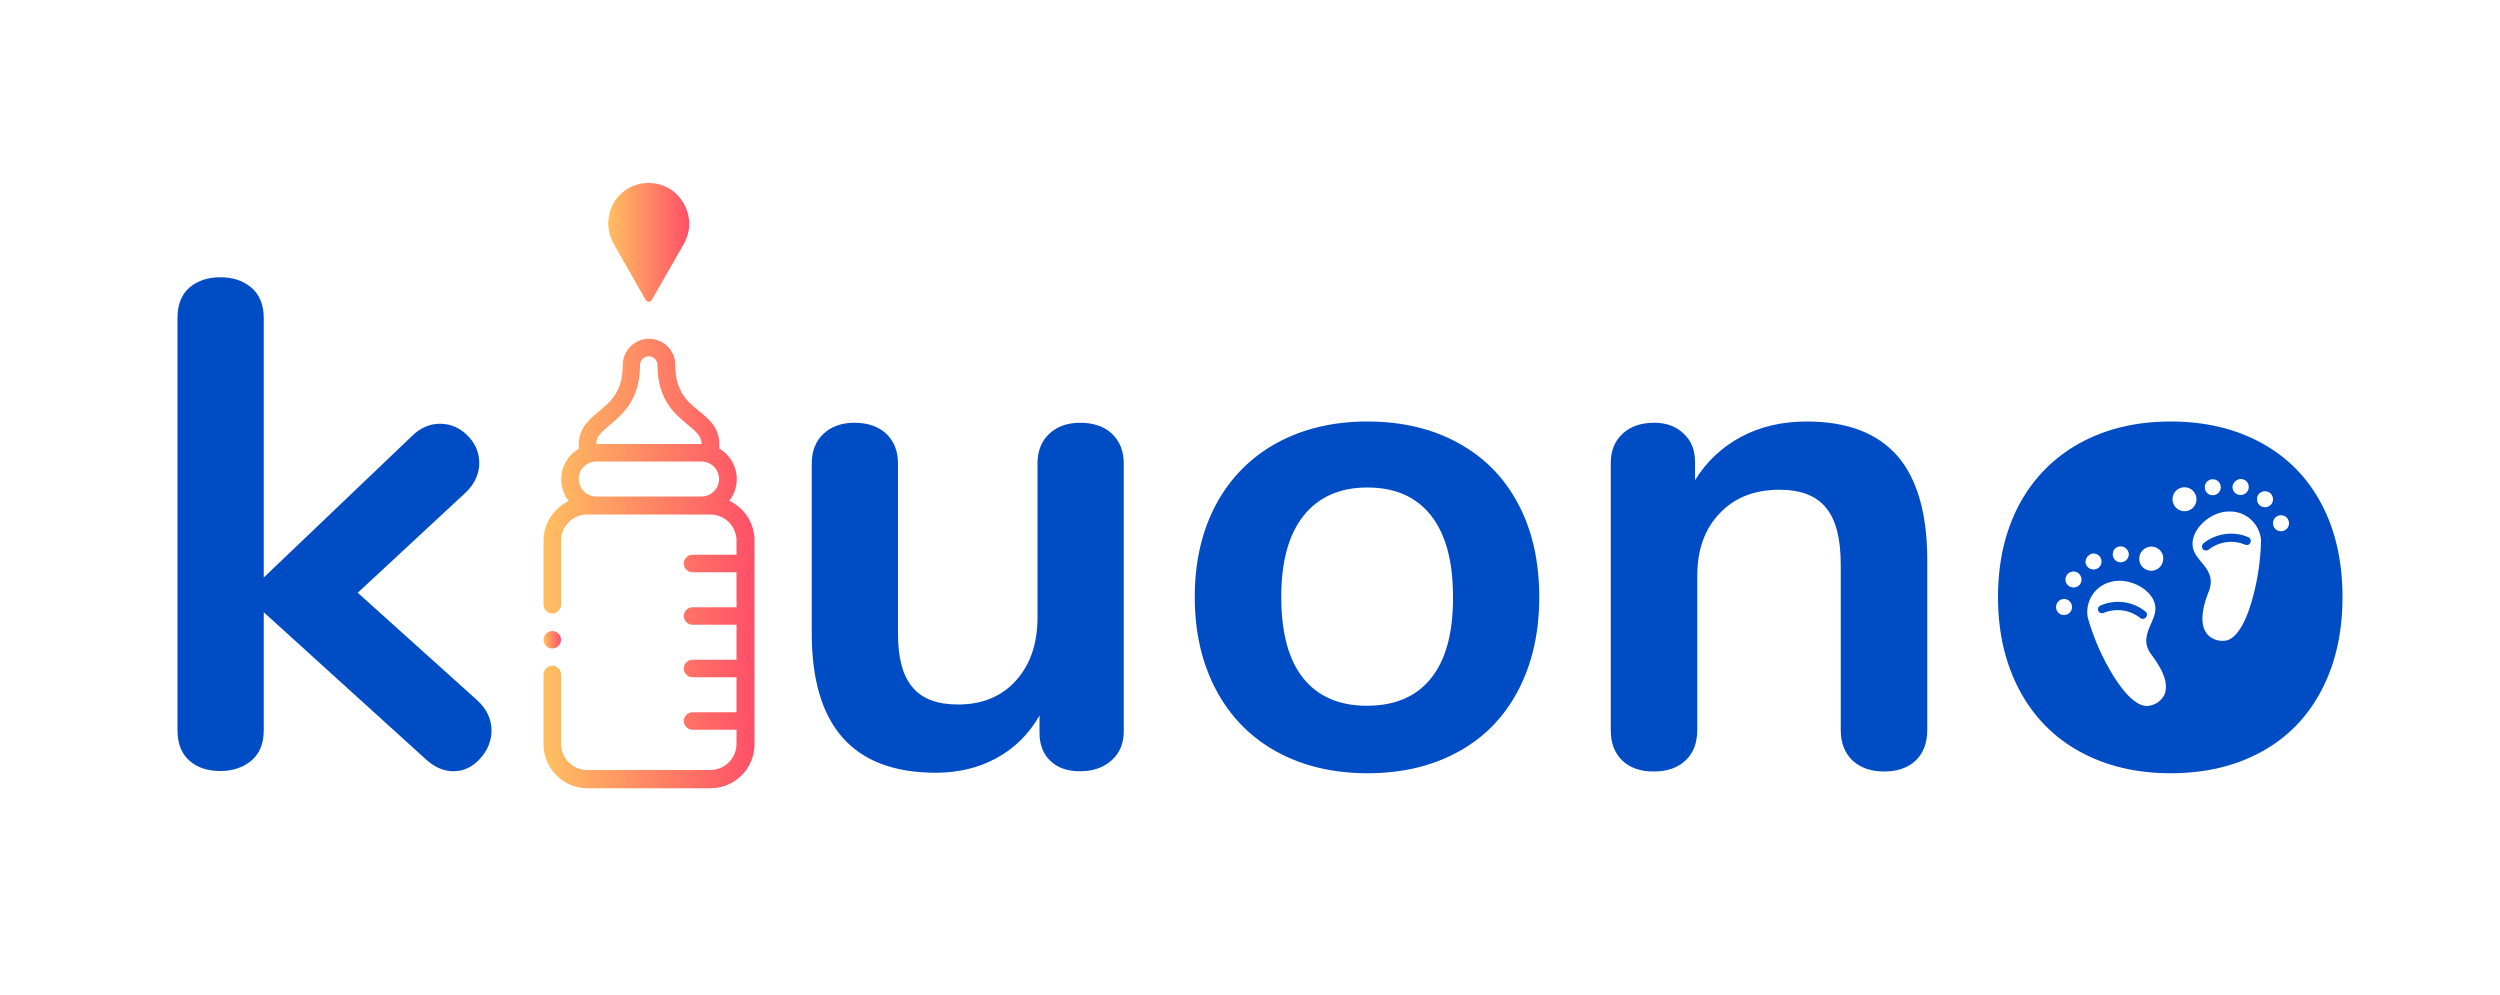 <svg xml:space="preserve" style="enable-background:new 0 0 1000 398;" viewBox="0 0 1000 398" height="398px" width="1000px" y="0px" x="0px" xmlns:xlink="http://www.w3.org/1999/xlink" xmlns="http://www.w3.org/2000/svg" id="Calque_1" version="1.1">
<style type="text/css">
	.st0{fill:none;}
	.st1{fill:#004CC5;}
	.st2{fill:url(#SVGID_1_);}
	.st3{fill:url(#SVGID_2_);}
	.st4{fill:url(#SVGID_3_);}
</style>
<path d="M547,195.1c-11,0-19.6,3.7-25.5,11.2c-6,7.5-9,18.3-9,32.5c0,14.4,2.9,25.2,8.8,32.6c5.9,7.4,14.4,11,25.4,11
	c11.2,0,19.8-3.7,25.7-11c5.9-7.4,8.8-18.2,8.8-32.6c0-14.2-2.9-25-8.8-32.5C566.5,198.8,558.1,195.1,547,195.1z" class="st0"></path>
<path d="M143.1,237.1l43.4-40.3c3.5-3.5,5.2-7.4,5.2-11.6c0-4.2-1.6-7.9-4.7-11c-3.1-3.1-6.8-4.7-11-4.7
	c-4.2,0-8,1.7-11.3,5L105.5,231V127.2c0-5.3-1.7-9.4-5-12.2c-3.3-2.8-7.5-4.1-12.4-4.1c-5,0-9.1,1.4-12.3,4.1
	c-3.2,2.8-4.8,6.8-4.8,12.2v164.9c0,5.3,1.6,9.4,4.8,12.2c3.2,2.8,7.3,4.1,12.3,4.1c5,0,9.1-1.4,12.4-4.1c3.3-2.8,5-6.8,5-12.2
	v-47.2l64.6,58.6c3.5,3.3,7.3,5,11.3,5c4,0,7.6-1.7,10.6-5c3-3.3,4.6-7.1,4.6-11.3c0-4.4-1.8-8.4-5.5-11.9L143.1,237.1z" class="st1"></path>
<path d="M432.1,169.1c-5.2,0-9.3,1.5-12.4,4.4c-3.1,2.9-4.7,6.9-4.7,11.9V247c0,10.5-2.9,18.9-8.7,25.3
	c-5.8,6.4-13.5,9.5-23.1,9.5c-8.3,0-14.4-2.3-18.2-6.9c-3.9-4.6-5.8-11.7-5.8-21.3v-68.2c0-5-1.6-8.9-4.7-11.9
	c-3.1-2.9-7.4-4.4-12.7-4.4c-5.2,0-9.3,1.5-12.4,4.4c-3.1,2.9-4.7,6.9-4.7,11.9v67.9c0,37.2,16.6,55.8,49.7,55.8
	c9,0,17.1-2,24.3-5.9c7.2-4,12.9-9.6,17.1-17v6.9c0,4.8,1.5,8.6,4.4,11.3c2.9,2.8,6.9,4.1,11.9,4.1c5.2,0,9.3-1.5,12.6-4.4
	c3.2-2.9,4.8-6.8,4.8-11.6V185.4c0-5-1.6-8.9-4.7-11.9C441.7,170.6,437.4,169.1,432.1,169.1z" class="st1"></path>
<path d="M583.3,177.2c-10.4-5.7-22.5-8.6-36.3-8.6c-13.8,0-25.9,2.9-36.3,8.6c-10.4,5.7-18.5,13.9-24.2,24.4
	c-5.7,10.6-8.6,23-8.6,37.2c0,14.2,2.9,26.6,8.6,37.3c5.7,10.7,13.8,18.9,24.2,24.6c10.4,5.7,22.5,8.6,36.3,8.6
	c13.8,0,25.9-2.9,36.3-8.6c10.4-5.7,18.4-13.9,24-24.6c5.6-10.7,8.4-23.1,8.4-37.3c0-14.2-2.8-26.6-8.4-37.2
	C601.7,191,593.7,182.9,583.3,177.2z M572.4,271.3c-5.9,7.4-14.5,11-25.7,11c-11,0-19.5-3.7-25.4-11c-5.9-7.4-8.8-18.2-8.8-32.6
	c0-14.2,3-25,9-32.5c6-7.5,14.5-11.2,25.5-11.2s19.5,3.7,25.4,11.2c5.9,7.5,8.8,18.3,8.8,32.5C581.3,253.1,578.3,264,572.4,271.3z" class="st1"></path>
<path d="M722.7,168.6c-9.8,0-18.5,2-26.2,6.1c-7.7,4.1-13.9,9.9-18.5,17.4v-7.5c0-4.6-1.5-8.3-4.6-11.2
	c-3-2.9-7-4.3-11.7-4.3c-5.3,0-9.6,1.5-12.7,4.4c-3.1,2.9-4.7,6.8-4.7,11.6v106.9c0,5.2,1.5,9.2,4.6,12.2c3,2.9,7.2,4.4,12.6,4.4
	c5.3,0,9.6-1.5,12.7-4.4c3.1-2.9,4.7-7,4.7-12.2v-61.6c0-10.5,3-18.9,9-25.1c6-6.3,13.9-9.4,23.9-9.4c8.5,0,14.7,2.4,18.6,7.2
	c4,4.8,5.9,12.4,5.9,22.9v66c0,5.2,1.6,9.2,4.7,12.2c3.1,2.9,7.4,4.4,12.7,4.4c5.3,0,9.5-1.5,12.6-4.4c3-2.9,4.6-7,4.6-12.2v-67.9
	c0-18.6-4-32.5-11.9-41.7C750.9,173.2,738.9,168.6,722.7,168.6z" class="st1"></path>
<g>
	<linearGradient y2="225.344" x2="301.659" y1="225.344" x1="217.387" gradientUnits="userSpaceOnUse" id="SVGID_1_">
		<stop style="stop-color:#FFC061" offset="0"></stop>
		<stop style="stop-color:#FF4F68" offset="1"></stop>
	</linearGradient>
	<path d="M217.4,297.7c0,9.7,7.9,17.6,17.6,17.6h49.2c9.7,0,17.6-7.9,17.6-17.6v-81.5c0-7-4.1-13.1-10.1-15.9
		c1.9-2.4,3-5.4,3-8.7c0-5.1-2.7-9.7-7-12.2c0-1,0-1.9,0-1.9c0-6.5-4.3-10-8.1-13.1c-4.7-3.8-9.5-7.8-9.5-18.3V146
		c0-5.8-4.7-10.5-10.5-10.5c-5.8,0-10.5,4.7-10.5,10.5c0,10.7-4.9,14.7-9.6,18.6c-3.7,3.1-8,6.6-8,13c0,0,0,0.9,0,1.9
		c-4.3,2.5-7,7.1-7,12.2c0,3.3,1.1,6.3,3,8.7c-5.9,2.8-10.1,8.9-10.1,15.9v25.6c0,1.9,1.6,3.5,3.5,3.5c1.9,0,3.5-1.6,3.5-3.5v-25.6
		c0-5.8,4.7-10.5,10.5-10.5h49.2c5.8,0,10.5,4.7,10.5,10.5v5.6h-17.6c-1.9,0-3.5,1.6-3.5,3.5c0,1.9,1.6,3.5,3.5,3.5h17.6v14h-17.6
		c-1.9,0-3.5,1.6-3.5,3.5c0,1.9,1.6,3.5,3.5,3.5h17.6v14h-17.6c-1.9,0-3.5,1.6-3.5,3.5c0,1.9,1.6,3.5,3.5,3.5h17.6v14h-17.6
		c-1.9,0-3.5,1.6-3.5,3.5s1.6,3.5,3.5,3.5h17.6v5.6c0,5.8-4.7,10.5-10.5,10.5h-49.2c-5.8,0-10.5-4.7-10.5-10.5v-27.7
		c0-1.9-1.6-3.5-3.5-3.5c-1.9,0-3.5,1.6-3.5,3.5V297.7z M243.9,170c5.1-4.3,12.1-10.1,12.1-24c0-1.9,1.6-3.5,3.5-3.5
		c1.9,0,3.5,1.6,3.5,3.5v0.1c0,13.9,7,19.6,12.1,23.8c3.6,3,5.5,4.7,5.5,7.7h-42.1C238.5,174.7,240.3,173,243.9,170z M238.5,184.6
		h42.1c3.9,0,7,3.2,7,7c0,3.9-3.2,7-7,7h-42.1c-3.9,0-7-3.2-7-7C231.4,187.8,234.6,184.6,238.5,184.6z" class="st2"></path>
	<linearGradient y2="255.892" x2="224.41" y1="255.892" x1="217.387" gradientUnits="userSpaceOnUse" id="SVGID_2_">
		<stop style="stop-color:#FFC061" offset="0"></stop>
		<stop style="stop-color:#FF4F68" offset="1"></stop>
	</linearGradient>
	<path d="M220.9,259.4c1.9,0,3.5-1.6,3.5-3.5c0-1.9-1.6-3.5-3.5-3.5c-1.9,0-3.5,1.6-3.5,3.5
		C217.4,257.8,219,259.4,220.9,259.4z" class="st3"></path>
	<linearGradient y2="96.955" x2="275.756" y1="96.955" x1="243.29" gradientUnits="userSpaceOnUse" id="SVGID_3_">
		<stop style="stop-color:#FFC061" offset="0"></stop>
		<stop style="stop-color:#FF4F68" offset="1"></stop>
	</linearGradient>
	<path d="M245.5,97.6l12.8,22.4c0.2,0.4,0.7,0.7,1.2,0.7c0.5,0,1-0.3,1.2-0.7l12.8-22.4c2.9-5.1,2.9-11.1,0-16.2
		c-2.8-5-7.9-8.1-13.7-8.2c-0.1,0-0.3,0-0.4,0s-0.3,0-0.4,0c-5.7,0.1-10.8,3.2-13.7,8.2C242.6,86.5,242.6,92.6,245.5,97.6z" class="st4"></path>
</g>
<g>
	<circle r="4.8" cy="199.7" cx="873.8" class="st0"></circle>
	<path d="M896.3,198.1c0.3,0,0.6-0.1,0.9-0.1c1.4-0.4,2.4-1.6,2.4-3.1c0-1.8-1.4-3.2-3.2-3.2c-1.7,0-3,1.3-3.2,2.9
		c0,0.1,0,0.2,0,0.3C893.1,196.6,894.5,198.1,896.3,198.1z" class="st0"></path>
	<circle r="3.2" cy="194.9" cx="885.1" class="st0"></circle>
	<circle r="3.2" cy="199.7" cx="906" class="st0"></circle>
	<path d="M860.4,249.5c1.2-2.7,2.3-5.2,1.5-8.1c-1.4-5.1-8-9.1-14.1-9.1c-1.1,0-2.2,0.1-3.2,0.4
		c-6.5,1.4-10.7,7.8-9.5,14.3c2,7,4.8,13.8,8.4,20.2c5.3,9.6,10.6,15,14.9,15.2c2.9,0,5.6-1.5,7.1-4c2.1-3.8,0.4-9.5-4.9-16.4
		C857.1,257.3,858.9,253.1,860.4,249.5z M858.5,246.9c-0.6,0.7-1.6,0.8-2.3,0.3c-4.2-3.3-9.8-4.1-14.7-2c-0.5,0.2-1.1,0.2-1.6-0.2
		c-0.5-0.3-0.7-0.9-0.6-1.5c0.1-0.6,0.4-1.1,1-1.3c6-2.6,12.9-1.6,18,2.4c0.3,0.3,0.5,0.7,0.6,1.1
		C858.8,246.2,858.7,246.6,858.5,246.9z" class="st0"></path>
	<path d="M891.5,204.5c-7,0-14.5,6.6-14.5,12.9c0,3,1.7,5.1,3.5,7.3c2.4,3,5.2,6.3,3,11.8c-4.2,10.2-2.5,15.1-0.3,17.4
		c2,2.1,5,2.9,7.8,2.1c4.1-1.4,7.8-8,10.5-18.6c1.8-7.1,2.8-14.3,2.9-21.6C903.8,209.2,898.1,204.2,891.5,204.5z M900.2,217
		c-0.3,0.8-1.3,1.2-2.1,0.9c-4.9-2.1-10.6-1.3-14.7,2c-0.7,0.6-1.7,0.4-2.3-0.3c-0.6-0.7-0.4-1.7,0.3-2.3c5.1-4.1,12-5,18-2.4
		C900.2,215.2,900.5,216.2,900.2,217z" class="st0"></path>
	<path d="M829.4,228.6c-0.3,0-0.6,0-0.8,0.1c-1.6,0.4-2.6,1.9-2.4,3.5c0.2,1.6,1.6,2.8,3.2,2.8c0.3,0,0.6,0,0.8-0.1
		c1.7-0.5,2.7-2.2,2.3-3.9C832.1,229.6,830.8,228.6,829.4,228.6z" class="st0"></path>
	<path d="M859.6,218.7c-2.5,0.4-4.2,2.7-4,5.2c0.2,2.5,2.3,4.4,4.8,4.4c1.5,0,2.9-0.7,3.8-1.9c0.9-1.2,1.2-2.7,0.8-4.2
		l0,0C864.5,219.8,862.1,218.3,859.6,218.7z" class="st0"></path>
	<path d="M849.2,224.8c1.7-0.5,2.7-2.2,2.3-3.9c-0.4-1.6-2-2.6-3.7-2.3c-1.6,0.3-2.8,1.8-2.6,3.4
		c0.1,1.7,1.5,2.9,3.2,2.9C848.6,225,848.9,224.9,849.2,224.8z" class="st0"></path>
	<path d="M837.5,227.9c0.3,0,0.6,0,0.8-0.1c1.7-0.5,2.7-2.2,2.3-3.9c-0.4-1.4-1.7-2.4-3.1-2.4c-0.3,0-0.6,0-0.8,0.1
		c-1.6,0.4-2.6,1.9-2.4,3.5C834.5,226.7,835.8,227.9,837.5,227.9z" class="st0"></path>
	<path d="M912.4,206.1c-1.8,0-3.2,1.4-3.2,3.2c0,1.8,1.4,3.2,3.2,3.2c1.8,0,3.2-1.4,3.2-3.2
		C915.6,207.6,914.2,206.1,912.4,206.1z" class="st0"></path>
	<path d="M826.5,245.9c0.8-0.2,1.5-0.8,2-1.5c0.4-0.7,0.5-1.6,0.3-2.4c-0.5-1.7-2.2-2.7-3.9-2.3
		c-1.7,0.5-2.7,2.2-2.3,3.9C823,245.3,824.8,246.4,826.5,245.9z" class="st0"></path>
	<path d="M928.6,201.6c-5.6-10.6-13.6-18.7-24-24.4c-10.4-5.7-22.5-8.6-36.3-8.6c-13.8,0-25.9,2.9-36.3,8.6
		c-10.4,5.7-18.5,13.9-24.2,24.4c-5.7,10.6-8.6,23-8.6,37.2c0,14.2,2.9,26.6,8.6,37.3c5.7,10.7,13.8,18.9,24.2,24.6
		c10.4,5.7,22.5,8.6,36.3,8.6c13.8,0,25.9-2.9,36.3-8.6c10.4-5.7,18.4-13.9,24-24.6c5.6-10.7,8.4-23.1,8.4-37.3
		C937,224.6,934.2,212.2,928.6,201.6z M906,196.5c1.8,0,3.2,1.4,3.2,3.2c0,1.8-1.4,3.2-3.2,3.2c-1.8,0-3.2-1.4-3.2-3.2
		C902.7,197.9,904.2,196.5,906,196.5z M901.5,237.5c-2.6,10.6-6.4,17.2-10.5,18.6c-2.8,0.7-5.8-0.1-7.8-2.1
		c-2.2-2.3-3.8-7.2,0.3-17.4c2.2-5.5-0.5-8.9-3-11.8c-1.8-2.2-3.5-4.3-3.5-7.3c0-6.3,7.4-12.9,14.5-12.9c6.6-0.3,12.3,4.7,12.9,11.3
		C904.3,223.2,903.3,230.4,901.5,237.5z M888.3,194.9c0,1.8-1.4,3.2-3.2,3.2s-3.2-1.4-3.2-3.2c0-1.8,1.4-3.2,3.2-3.2
		S888.3,193.1,888.3,194.9z M873.8,194.9c2.7,0,4.8,2.2,4.8,4.8c0,2.7-2.2,4.8-4.8,4.8c-2.7,0-4.8-2.2-4.8-4.8
		C869,197,871.1,194.9,873.8,194.9z M896.3,191.6c1.8,0,3.2,1.4,3.2,3.2c0,1.5-1,2.7-2.4,3.1c-0.3,0.1-0.6,0.1-0.9,0.1
		c-1.8,0-3.2-1.4-3.2-3.2c0-0.1,0-0.2,0-0.3C893.3,192.9,894.7,191.6,896.3,191.6z M865.5,278.4c-1.5,2.5-4.2,4-7.1,4
		c-4.3-0.3-9.6-5.7-14.9-15.2c-3.6-6.4-6.4-13.1-8.4-20.2c-1.2-6.5,3-12.9,9.5-14.3c1.1-0.3,2.2-0.4,3.2-0.4c6.1,0,12.7,4,14.1,9.1
		c0.8,2.9-0.3,5.4-1.5,8.1c-1.6,3.6-3.4,7.7,0.2,12.4C865.9,268.9,867.6,274.5,865.5,278.4z M836.6,221.5c0.3-0.1,0.6-0.1,0.8-0.1
		c1.5,0,2.7,1,3.1,2.4c0.5,1.7-0.6,3.5-2.3,3.9c-0.3,0.1-0.6,0.1-0.8,0.1c-1.6,0-3-1.2-3.2-2.8C834.1,223.5,835.1,222,836.6,221.5z
		 M830.2,234.9c-0.3,0.1-0.6,0.1-0.8,0.1c-1.6,0-3-1.2-3.2-2.8c-0.2-1.6,0.8-3.1,2.4-3.5c0.3-0.1,0.6-0.1,0.8-0.1
		c1.5,0,2.7,1,3.1,2.4C833,232.7,831.9,234.5,830.2,234.9z M824.8,239.7c1.7-0.5,3.5,0.6,3.9,2.3c0.2,0.8,0.1,1.7-0.3,2.4
		c-0.4,0.7-1.1,1.3-2,1.5c-1.7,0.5-3.5-0.6-3.9-2.3C822.1,241.9,823.1,240.2,824.8,239.7z M845.1,222c-0.1-1.7,1-3.2,2.6-3.4
		c1.6-0.3,3.2,0.7,3.7,2.3c0.5,1.7-0.6,3.5-2.3,3.9c-0.3,0.1-0.6,0.1-0.8,0.1C846.7,225,845.3,223.7,845.1,222z M864.3,226.4
		c-0.9,1.2-2.3,1.9-3.8,1.9c-2.5,0-4.6-1.9-4.8-4.4c-0.2-2.5,1.5-4.7,4-5.2c2.5-0.4,4.8,1.1,5.5,3.5l0,0
		C865.5,223.7,865.2,225.2,864.3,226.4z M912.4,212.5c-1.8,0-3.2-1.4-3.2-3.2c0-1.8,1.4-3.2,3.2-3.2c1.8,0,3.2,1.4,3.2,3.2
		C915.6,211.1,914.2,212.5,912.4,212.5z" class="st1"></path>
	<path d="M858.8,245.7c0-0.4-0.3-0.8-0.6-1.1c-5.1-4.1-12-5-18-2.4c-0.5,0.2-0.9,0.7-1,1.3c-0.1,0.6,0.2,1.1,0.6,1.5
		c0.5,0.3,1.1,0.4,1.6,0.2c4.9-2.1,10.6-1.3,14.7,2c0.7,0.6,1.7,0.4,2.3-0.3C858.7,246.6,858.8,246.2,858.8,245.7z" class="st1"></path>
	<path d="M899.4,214.9c-6-2.6-12.9-1.6-18,2.4c-0.7,0.6-0.8,1.6-0.3,2.3c0.6,0.7,1.6,0.8,2.3,0.3
		c4.2-3.3,9.8-4.1,14.7-2c0.8,0.3,1.7,0,2.1-0.9C900.5,216.2,900.2,215.2,899.4,214.9z" class="st1"></path>
</g>
</svg>
